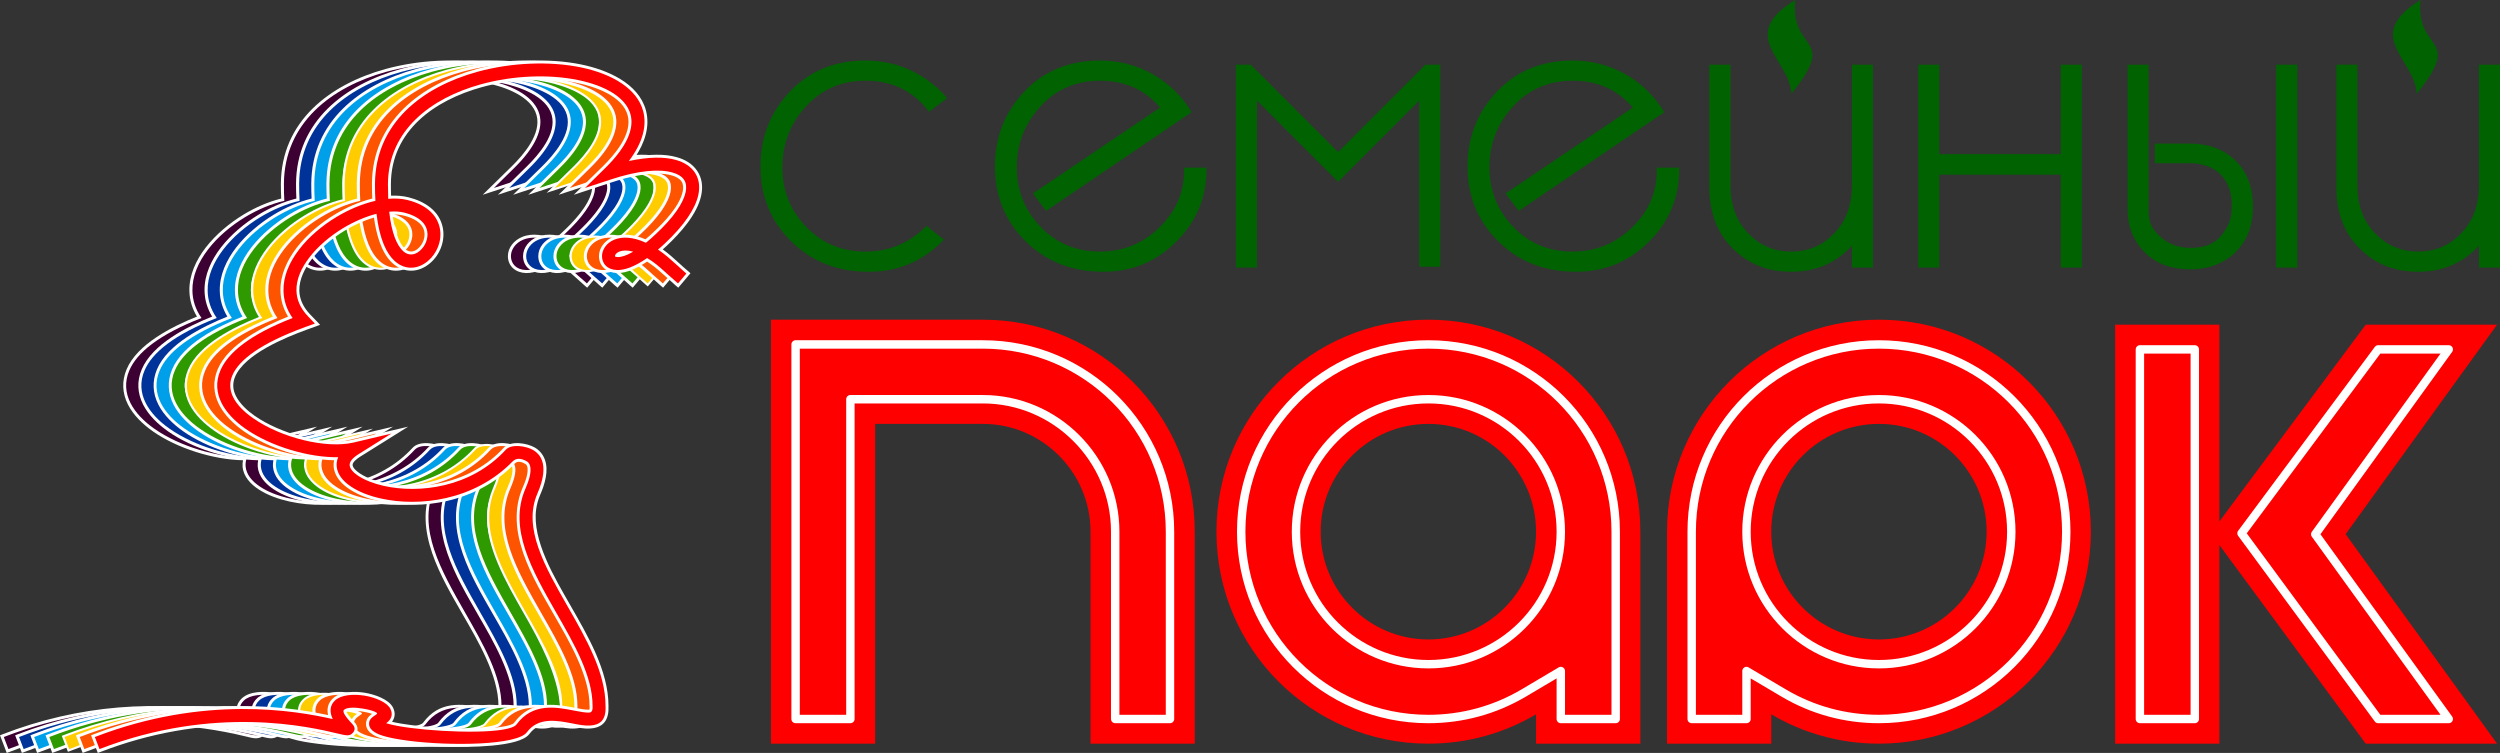 <?xml version="1.0" encoding="UTF-8"?> <svg xmlns="http://www.w3.org/2000/svg" xmlns:ooo="http://xml.openoffice.org/svg/export" xmlns:xlink="http://www.w3.org/1999/xlink" xmlns:presentation="http://sun.com/xmlns/staroffice/presentation" xmlns:smil="http://www.w3.org/2001/SMIL20/" xmlns:anim="urn:oasis:names:tc:opendocument:xmlns:animation:1.0" width="297.01mm" height="89.45mm" viewBox="-168 4625 29701 8945" preserveAspectRatio="xMidYMid" fill-rule="evenodd" stroke-width="28.222" stroke-linejoin="round" xml:space="preserve"><rect x="-168" y="4625" width="29701" height="8945" fill="#333333" stroke="none"/> <defs class="ClipPathGroup"> <clipPath id="presentation_clip_path" clipPathUnits="userSpaceOnUse"> <rect x="-168" y="4625" width="29701" height="8945"></rect> </clipPath> <clipPath id="presentation_clip_path_shrink" clipPathUnits="userSpaceOnUse"> <rect x="-139" y="4633" width="29642" height="8928"></rect> </clipPath> </defs> <defs class="TextShapeIndex"> <g ooo:slide="id1" ooo:id-list="id3 id4 id5 id6 id7 id8 id9 id10 id11 id12 id13 id14 id15 id16 id17 id18 id19 id20 id21 id22 id23"></g> </defs> <defs class="EmbeddedBulletChars"> <g id="bullet-char-template(57356)" transform="scale(0,-0)"> <path d="M 580,1141 L 1163,571 580,0 -4,571 580,1141 Z"></path> </g> <g id="bullet-char-template(57354)" transform="scale(0,-0)"> <path d="M 8,1128 L 1137,1128 1137,0 8,0 8,1128 Z"></path> </g> <g id="bullet-char-template(10146)" transform="scale(0,-0)"> <path d="M 174,0 L 602,739 174,1481 1456,739 174,0 Z M 1358,739 L 309,1346 659,739 1358,739 Z"></path> </g> <g id="bullet-char-template(10132)" transform="scale(0,-0)"> <path d="M 2015,739 L 1276,0 717,0 1260,543 174,543 174,936 1260,936 717,1481 1274,1481 2015,739 Z"></path> </g> <g id="bullet-char-template(10007)" transform="scale(0,-0)"> <path d="M 0,-2 C -7,14 -16,27 -25,37 L 356,567 C 262,823 215,952 215,954 215,979 228,992 255,992 264,992 276,990 289,987 310,991 331,999 354,1012 L 381,999 492,748 772,1049 836,1024 860,1049 C 881,1039 901,1025 922,1006 886,937 835,863 770,784 769,783 710,716 594,584 L 774,223 C 774,196 753,168 711,139 L 727,119 C 717,90 699,76 672,76 641,76 570,178 457,381 L 164,-76 C 142,-110 111,-127 72,-127 30,-127 9,-110 8,-76 1,-67 -2,-52 -2,-32 -2,-23 -1,-13 0,-2 Z"></path> </g> <g id="bullet-char-template(10004)" transform="scale(0,-0)"> <path d="M 285,-33 C 182,-33 111,30 74,156 52,228 41,333 41,471 41,549 55,616 82,672 116,743 169,778 240,778 293,778 328,747 346,684 L 369,508 C 377,444 397,411 428,410 L 1163,1116 C 1174,1127 1196,1133 1229,1133 1271,1133 1292,1118 1292,1087 L 1292,965 C 1292,929 1282,901 1262,881 L 442,47 C 390,-6 338,-33 285,-33 Z"></path> </g> <g id="bullet-char-template(9679)" transform="scale(0,-0)"> <path d="M 813,0 C 632,0 489,54 383,161 276,268 223,411 223,592 223,773 276,916 383,1023 489,1130 632,1184 813,1184 992,1184 1136,1130 1245,1023 1353,916 1407,772 1407,592 1407,412 1353,268 1245,161 1136,54 992,0 813,0 Z"></path> </g> <g id="bullet-char-template(8226)" transform="scale(0,-0)"> <path d="M 346,457 C 273,457 209,483 155,535 101,586 74,649 74,723 74,796 101,859 155,911 209,963 273,989 346,989 419,989 480,963 531,910 582,859 608,796 608,723 608,648 583,586 532,535 482,483 420,457 346,457 Z"></path> </g> <g id="bullet-char-template(8211)" transform="scale(0,-0)"> <path d="M -4,459 L 1135,459 1135,606 -4,606 -4,459 Z"></path> </g> <g id="bullet-char-template(61548)" transform="scale(0,-0)"> <path d="M 173,740 C 173,903 231,1043 346,1159 462,1274 601,1332 765,1332 928,1332 1067,1274 1183,1159 1299,1043 1357,903 1357,740 1357,577 1299,437 1183,322 1067,206 928,148 765,148 601,148 462,206 346,322 231,437 173,577 173,740 Z"></path> </g> </defs> <defs class="TextEmbeddedBitmaps"></defs> <g class="SlideGroup"> <g> <g id="container-id1"> <g id="id1" class="Slide" clip-path="url(#presentation_clip_path)"> <g class="Page"> <g class="com.sun.star.drawing.ClosedBezierShape"> <g id="id3"> <rect class="BoundingBox" stroke="none" fill="none" x="8867" y="5344" width="20667" height="2511"></rect> <path fill="rgb(0,98,1)" stroke="none" d="M 29283,7545 C 29273,7555 29264,7565 29254,7575 29063,7765 28829,7854 28561,7854 28292,7854 28056,7768 27865,7577 27669,7381 27589,7131 27589,6856 L 27589,5393 27839,5393 27839,6831 C 27839,7045 27899,7240 28048,7395 28188,7542 28359,7614 28561,7614 28763,7614 28934,7542 29073,7395 29222,7240 29283,7045 29283,6831 L 29283,5393 29533,5393 29533,7804 29283,7804 29283,7545 Z M 29283,7545 L 29283,7545 Z M 26598,7075 C 26598,7285 26541,7479 26387,7625 26239,7766 26055,7825 25853,7825 25647,7825 25454,7769 25307,7618 25171,7477 25108,7305 25108,7109 L 25108,5393 25358,5393 25358,7122 C 25358,7247 25385,7327 25472,7413 25577,7519 25703,7570 25853,7570 25997,7570 26128,7538 26222,7422 26314,7308 26344,7225 26346,7075 26347,6930 26318,6810 26218,6703 26129,6606 25981,6564 25853,6564 L 25432,6564 25432,6331 25853,6331 C 26055,6331 26239,6389 26387,6530 26540,6675 26598,6868 26598,7075 Z M 26598,7075 L 26598,7075 Z M 27125,5393 L 27125,7804 26874,7804 26874,5393 27125,5393 Z M 27125,5393 L 27125,5393 Z M 24315,6700 L 22872,6700 22872,7804 22622,7804 22622,5393 22872,5393 22872,6456 24315,6456 24315,5393 24565,5393 24565,7804 24315,7804 24315,6700 Z M 24315,6700 L 24315,6700 Z M 21834,7545 C 21825,7555 21815,7565 21805,7575 21615,7765 21381,7854 21112,7854 20844,7854 20608,7768 20417,7577 20221,7381 20140,7131 20140,6856 L 20140,5393 20391,5393 20391,6831 C 20391,7045 20451,7240 20600,7395 20740,7542 20910,7614 21112,7614 21315,7614 21485,7542 21625,7395 21774,7240 21834,7045 21834,6831 L 21834,5393 22084,5393 22084,7804 21834,7804 21834,7545 Z M 21834,7545 L 21834,7545 Z M 19230,5903 C 19045,5685 18806,5584 18516,5584 18236,5584 17999,5682 17809,5888 17620,6094 17527,6335 17527,6614 17527,6887 17620,7123 17811,7321 18003,7520 18240,7614 18516,7614 18790,7614 19024,7518 19221,7328 19414,7141 19516,6917 19516,6648 L 19516,6617 19781,6617 19781,6648 C 19781,6980 19657,7262 19423,7496 19183,7735 18894,7854 18556,7854 18201,7854 17887,7744 17633,7493 17386,7250 17267,6950 17267,6604 17267,6261 17381,5961 17617,5712 17860,5457 18166,5344 18516,5344 18736,5344 18944,5396 19136,5503 19323,5608 19475,5751 19589,5933 L 19604,5958 17875,7131 17719,6923 19230,5903 Z M 19230,5903 L 19230,5903 Z M 15729,6432 L 16767,5393 16943,5393 16943,7794 16693,7794 16693,5820 15729,6785 14765,5820 14765,7804 14515,7804 14515,5393 14691,5393 15729,6432 Z M 15729,6432 L 15729,6432 Z M 13614,5903 C 13430,5685 13191,5584 12901,5584 12621,5584 12384,5682 12194,5888 12005,6094 11912,6335 11912,6614 11912,6887 12005,7123 12196,7321 12388,7520 12625,7614 12901,7614 13175,7614 13409,7518 13605,7328 13798,7141 13900,6917 13900,6648 L 13900,6617 14165,6617 14165,6648 C 14165,6980 14041,7262 13807,7496 13568,7735 13279,7854 12941,7854 12586,7854 12272,7744 12018,7493 11771,7250 11652,6950 11652,6604 11652,6261 11766,5961 12002,5712 12245,5457 12551,5344 12901,5344 13121,5344 13329,5396 13521,5503 13707,5608 13859,5751 13973,5933 L 13988,5958 12260,7131 12104,6923 13614,5903 Z M 13614,5903 L 13614,5903 Z M 11022,7496 C 10783,7735 10493,7854 10155,7854 9800,7854 9486,7744 9232,7493 8985,7250 8867,6950 8867,6604 8867,6261 8980,5961 9217,5712 9460,5457 9765,5344 10116,5344 10336,5344 10543,5396 10735,5503 10858,5573 10969,5660 11062,5765 L 11085,5790 10869,5953 10850,5929 C 10663,5693 10416,5584 10116,5584 9835,5584 9598,5682 9408,5888 9219,6094 9127,6335 9127,6614 9127,6887 9219,7123 9410,7321 9603,7520 9839,7614 10116,7614 10389,7614 10623,7518 10820,7328 L 10839,7309 11046,7471 11022,7496 Z"></path> </g> </g> <g class="com.sun.star.drawing.OpenBezierShape"> <g id="id4"> <rect class="BoundingBox" stroke="none" fill="none" x="9240" y="8423" width="3800" height="2521"></rect> </g> </g> <g class="com.sun.star.drawing.OpenBezierShape"> <g id="id5"> <rect class="BoundingBox" stroke="none" fill="none" x="10479" y="9661" width="2562" height="1283"></rect> </g> </g> <g class="com.sun.star.drawing.ClosedBezierShape"> <g id="id6"> <rect class="BoundingBox" stroke="none" fill="none" x="8991" y="8423" width="20508" height="5038"></rect> <path fill="rgb(255,0,0)" stroke="none" d="M 27938,13460 L 29498,13460 27699,10971 29498,8482 27938,8482 26199,10820 26199,8482 24961,8482 24961,13460 26199,13460 26199,11100 27938,13460 Z M 27938,13460 L 27938,13460 Z M 20875,13460 L 19637,13460 19637,10941 C 19637,9550 20764,8423 22155,8423 23545,8423 24672,9550 24672,10941 24672,12333 23545,13460 22155,13460 21687,13460 21250,13333 20875,13111 L 20875,13460 Z M 20875,13460 L 20875,13460 Z M 22155,9661 C 22861,9661 23434,10235 23434,10941 23434,11648 22861,12222 22155,12222 21448,12222 20875,11648 20875,10941 20875,10235 21448,9661 22155,9661 Z M 22155,9661 L 22155,9661 Z M 18081,13460 L 19320,13460 19320,10941 C 19320,9550 18192,8423 16802,8423 15411,8423 14284,9550 14284,10941 14284,12333 15411,13460 16802,13460 17269,13460 17706,13333 18081,13111 L 18081,13460 Z M 18081,13460 L 18081,13460 Z M 16802,9661 C 16095,9661 15522,10235 15522,10941 15522,11648 16095,12222 16802,12222 17508,12222 18081,11648 18081,10941 18081,10235 17508,9661 16802,9661 Z M 16802,9661 L 16802,9661 Z M 12788,13460 L 14026,13460 14026,10941 C 14026,9550 12899,8423 11508,8423 L 10229,8423 10229,8423 8991,8423 8991,13460 10229,13460 10229,9661 11508,9661 C 12210,9660 12788,10235 12788,10941 L 12788,13460 Z"></path> </g> </g> <g class="com.sun.star.drawing.ClosedBezierShape"> <g id="id7"> <rect class="BoundingBox" stroke="none" fill="none" x="9234" y="8667" width="19789" height="4551"></rect> <path fill="rgb(255,0,0)" stroke="none" d="M 28086,13167 L 28924,13167 27338,10972 28924,8776 28086,8776 26462,10961 28086,13167 Z M 28086,13167 L 28086,13167 Z M 25907,11707 L 25907,8776 25255,8776 25255,13167 25907,13167 25907,11707 Z M 25907,11707 L 25907,11707 Z M 20581,13167 L 20581,12597 21024,12859 C 21367,13062 21755,13167 22154,13167 23383,13167 24380,12172 24380,10942 24380,9712 23383,8717 22154,8717 20926,8717 19930,9712 19930,10942 L 19930,13167 20581,13167 Z M 20581,13167 L 20581,13167 Z M 22154,9368 C 23023,9368 23727,10073 23727,10942 23727,11811 23023,12516 22154,12516 21286,12516 20581,11811 20581,10942 20581,10073 21286,9368 22154,9368 Z M 22154,9368 L 22154,9368 Z M 18375,13167 L 19027,13167 19027,10942 C 19027,9712 18031,8717 16802,8717 15574,8717 14578,9712 14578,10942 14578,12172 15574,13167 16802,13167 17201,13167 17589,13062 17933,12859 L 18375,12597 18375,13167 Z M 18375,13167 L 18375,13167 Z M 16802,9368 C 17671,9368 18375,10073 18375,10942 18375,11811 17671,12516 16802,12516 15934,12516 15229,11811 15229,10942 15229,10073 15934,9368 16802,9368 Z M 16802,9368 L 16802,9368 Z M 13081,13167 L 13732,13167 13732,10942 C 13732,9712 12736,8717 11508,8717 L 9284,8717 9284,13167 9935,13167 9935,9368 11508,9368 C 12374,9368 13081,10076 13081,10942 L 13081,13167 Z"></path> <path fill="none" stroke="rgb(255,255,255)" stroke-width="100" stroke-linejoin="miter" d="M 28086,13167 L 28924,13167 27338,10972 28924,8776 28086,8776 26462,10961 28086,13167 Z"></path> <path fill="none" stroke="rgb(255,255,255)" stroke-width="100" stroke-linejoin="miter" d="M 25907,11707 L 25907,8776 25255,8776 25255,13167 25907,13167 25907,11707 Z"></path> <path fill="none" stroke="rgb(255,255,255)" stroke-width="100" stroke-linejoin="miter" d="M 20581,13167 L 20581,12597 21024,12859 C 21367,13062 21755,13167 22154,13167 23383,13167 24380,12172 24380,10942 24380,9712 23383,8717 22154,8717 20926,8717 19930,9712 19930,10942 L 19930,13167 20581,13167 Z"></path> <path fill="none" stroke="rgb(255,255,255)" stroke-width="100" stroke-linejoin="miter" d="M 22154,9368 C 23023,9368 23727,10073 23727,10942 23727,11811 23023,12516 22154,12516 21286,12516 20581,11811 20581,10942 20581,10073 21286,9368 22154,9368 Z"></path> <path fill="none" stroke="rgb(255,255,255)" stroke-width="100" stroke-linejoin="miter" d="M 18375,13167 L 19027,13167 19027,10942 C 19027,9712 18031,8717 16802,8717 15574,8717 14578,9712 14578,10942 14578,12172 15574,13167 16802,13167 17201,13167 17589,13062 17933,12859 L 18375,12597 18375,13167 Z"></path> <path fill="none" stroke="rgb(255,255,255)" stroke-width="100" stroke-linejoin="miter" d="M 16802,9368 C 17671,9368 18375,10073 18375,10942 18375,11811 17671,12516 16802,12516 15934,12516 15229,11811 15229,10942 15229,10073 15934,9368 16802,9368 Z"></path> <path fill="none" stroke="rgb(255,255,255)" stroke-width="100" stroke-linejoin="miter" d="M 13081,13167 L 13732,13167 13732,10942 C 13732,9712 12736,8717 11508,8717 L 9284,8717 9284,13167 9935,13167 9935,9368 11508,9368 C 12374,9368 13081,10076 13081,10942 L 13081,13167 Z"></path> </g> </g> <g class="com.sun.star.drawing.ClosedBezierShape"> <g id="id8"> <rect class="BoundingBox" stroke="none" fill="none" x="20833" y="4625" width="533" height="1116"></rect> <path fill="rgb(0,98,1)" stroke="none" d="M 21159,4625 C 20460,5055 21100,5332 21114,5740 21680,5040 21101,5257 21159,4625 Z"></path> </g> </g> <g class="com.sun.star.drawing.ClosedBezierShape"> <g id="id9"> <rect class="BoundingBox" stroke="none" fill="none" x="28262" y="4625" width="533" height="1116"></rect> <path fill="rgb(0,98,1)" stroke="none" d="M 28588,4625 C 27889,5055 28529,5332 28543,5740 29109,5040 28530,5257 28588,4625 Z"></path> </g> </g> <g class="com.sun.star.drawing.ClosedBezierShape"> <g id="id10"> <rect class="BoundingBox" stroke="none" fill="none" x="-168" y="5343" width="7261" height="8228"></rect> <path fill="rgb(255,255,255)" stroke="none" d="M 2172,8386 C 2116,8293 2084,8191 2082,8080 2078,7891 2163,7713 2276,7566 2397,7410 2558,7276 2726,7174 2863,7091 3016,7023 3173,6984 3170,6926 3169,6868 3169,6809 3173,6067 3749,5628 4412,5445 4803,5338 5258,5310 5655,5391 5956,5453 6336,5609 6424,5937 6476,6131 6406,6324 6300,6487 6460,6460 6641,6449 6792,6493 6889,6520 6978,6572 7034,6657 7092,6744 7102,6845 7081,6945 7034,7170 6832,7394 6669,7547 6654,7560 6639,7574 6624,7588 6695,7639 6759,7698 6824,7757 6858,7788 6892,7819 6927,7848 L 6953,7871 6808,8043 6781,8020 C 6745,7988 6709,7956 6673,7923 6608,7864 6541,7803 6468,7753 6458,7746 6448,7739 6438,7733 6337,7801 6200,7873 6079,7869 5960,7864 5867,7791 5866,7668 5866,7564 5942,7478 6035,7440 6158,7389 6299,7417 6418,7468 6452,7441 6484,7412 6516,7381 6640,7266 6825,7072 6861,6900 6869,6860 6870,6816 6847,6781 6822,6743 6773,6721 6731,6709 6525,6650 6222,6724 6025,6789 L 5567,6939 5911,6602 C 6054,6462 6266,6215 6207,5995 6145,5763 5817,5654 5610,5611 5247,5536 4829,5562 4472,5661 3913,5816 3397,6178 3394,6810 3394,6857 3394,6903 3396,6950 3466,6947 3536,6952 3603,6969 3794,7017 3972,7128 4011,7333 4041,7487 3977,7652 3859,7752 3724,7867 3552,7874 3415,7753 3276,7629 3218,7395 3193,7210 3070,7246 2950,7302 2842,7367 2698,7455 2558,7570 2454,7704 2373,7809 2304,7940 2306,8076 2308,8187 2359,8281 2434,8360 L 2553,8484 2391,8543 C 2141,8634 1656,8832 1543,9101 1510,9178 1515,9256 1553,9330 1601,9425 1691,9506 1777,9566 2064,9767 2594,9930 2939,9849 L 3599,9694 3025,10053 C 2999,10070 2935,10114 2939,10151 2942,10189 2997,10231 3026,10250 3111,10306 3220,10342 3318,10364 3548,10414 3800,10409 4027,10354 4300,10288 4544,10152 4734,9945 4816,9856 5010,9888 5104,9942 5160,9975 5200,10023 5223,10085 5272,10217 5221,10382 5167,10505 5144,10559 5128,10615 5120,10673 5068,11046 5346,11500 5524,11813 5726,12166 5979,12592 5979,13010 5987,13171 5925,13271 5759,13280 5687,13285 5609,13268 5539,13254 5366,13221 5160,13181 5039,13345 4920,13506 4288,13502 4104,13497 3938,13493 3770,13483 3605,13461 3501,13448 3388,13431 3288,13400 3196,13372 3080,13314 3101,13199 3107,13165 3128,13138 3155,13117 3159,13113 3165,13110 3170,13106 3132,13092 3082,13083 3052,13078 3017,13072 2904,13059 2866,13081 2876,13112 2944,13186 2960,13203 3010,13256 3011,13316 2957,13366 2903,13417 2822,13391 2759,13376 2420,13294 2094,13247 1744,13239 1129,13226 519,13336 -55,13558 L -88,13570 -168,13361 -136,13348 C 757,13003 1714,12921 2648,13120 2631,13048 2645,12979 2705,12922 2797,12835 2972,12836 3089,12856 3194,12874 3367,12929 3419,13031 3450,13094 3443,13152 3407,13200 3481,13218 3561,13229 3633,13239 3774,13257 3916,13268 4058,13276 4233,13284 4416,13288 4590,13274 4638,13270 4828,13252 4858,13212 5048,12954 5304,12980 5581,13034 5629,13043 5699,13059 5747,13056 5748,13056 5750,13056 5751,13056 5756,13050 5755,13024 5755,13018 L 5754,13012 5754,13011 C 5754,12647 5506,12233 5329,11925 5079,11487 4737,10930 4961,10415 4988,10355 5037,10230 5012,10162 5008,10151 5001,10142 4990,10136 4953,10114 4901,10096 4866,10132 4646,10358 4369,10505 4063,10576 3808,10634 3527,10640 3270,10583 3144,10555 3010,10509 2902,10437 2809,10376 2724,10286 2714,10170 2712,10144 2714,10118 2719,10093 2364,10086 1934,9950 1649,9750 1531,9667 1418,9561 1352,9431 1284,9296 1277,9154 1336,9013 1463,8712 1876,8505 2172,8386 Z M 2172,8386 L 2172,8386 Z M 3413,7173 C 3430,7306 3471,7500 3566,7585 3613,7627 3668,7619 3714,7580 3771,7532 3805,7451 3791,7376 3770,7265 3646,7211 3549,7187 3505,7176 3458,7172 3413,7173 Z"></path> </g> </g> <g class="com.sun.star.drawing.ClosedBezierShape"> <g id="id11"> <rect class="BoundingBox" stroke="none" fill="none" x="-123" y="5379" width="7181" height="8146"></rect> <path fill="rgb(60,0,50)" stroke="none" d="M -123,13381 C 1183,12876 2273,13070 2703,13168 2658,13071 2675,12999 2730,12947 2802,12879 2949,12868 3084,12890 3220,12913 3351,12973 3388,13046 3418,13107 3408,13167 3338,13217 3340,13218 3342,13218 3344,13219 3412,13240 3512,13258 3628,13273 4091,13333 4803,13344 4886,13232 5079,12971 5356,13025 5575,13068 5644,13081 5707,13093 5749,13091 5777,13089 5793,13071 5790,13015 L 5790,13011 C 5790,12657 5574,12280 5360,11907 5071,11401 4786,10904 4993,10429 5055,10287 5063,10201 5044,10150 5037,10129 5023,10114 5007,10105 4951,10072 4887,10060 4840,10107 4382,10577 3724,10647 3278,10548 3134,10516 3011,10467 2922,10407 2820,10340 2758,10257 2750,10167 2747,10130 2752,10093 2768,10057 2417,10062 1967,9929 1668,9720 1541,9632 1441,9528 1383,9415 1322,9294 1310,9162 1368,9027 1456,8818 1715,8602 2226,8403 2153,8299 2120,8190 2118,8079 2114,7909 2187,7740 2305,7587 2418,7440 2575,7307 2745,7204 2894,7114 3056,7046 3210,7011 3206,6948 3205,6881 3205,6809 3209,6086 3770,5658 4421,5478 4834,5365 5285,5351 5649,5425 6029,5504 6320,5681 6391,5945 6436,6114 6391,6314 6221,6538 6454,6488 6645,6486 6783,6526 6884,6555 6959,6606 7006,6676 7053,6748 7068,6836 7047,6938 7013,7098 6886,7296 6646,7520 6619,7545 6593,7569 6567,7590 L 6576,7596 C 6658,7652 6729,7717 6801,7782 6836,7814 6870,7846 6904,7875 L 6805,7992 C 6767,7960 6732,7929 6697,7897 6629,7835 6562,7773 6489,7723 6471,7711 6454,7700 6438,7691 6281,7800 6162,7836 6080,7833 5961,7829 5902,7754 5902,7668 5902,7594 5952,7512 6049,7472 6135,7437 6262,7434 6424,7509 6460,7480 6499,7446 6541,7406 6756,7206 6869,7036 6896,6906 6908,6847 6901,6798 6877,6761 6851,6722 6805,6693 6741,6675 6583,6629 6333,6650 6014,6755 L 5700,6858 5936,6626 C 6204,6364 6285,6150 6241,5985 6187,5783 5942,5643 5618,5576 5277,5506 4852,5519 4462,5627 3872,5790 3363,6171 3359,6810 3359,6873 3360,6932 3362,6987 3445,6980 3524,6984 3594,7002 3838,7064 3949,7198 3976,7340 4004,7486 3939,7637 3836,7724 3725,7819 3572,7845 3439,7726 3342,7639 3258,7466 3223,7165 3093,7198 2955,7258 2825,7336 2670,7431 2528,7550 2427,7682 2329,7808 2269,7944 2272,8077 2274,8181 2315,8285 2410,8384 L 2491,8469 2380,8509 C 1847,8703 1587,8902 1510,9086 1472,9176 1480,9264 1521,9346 1566,9435 1650,9520 1758,9594 2090,9827 2626,9958 2948,9883 L 3400,9776 3006,10023 C 2932,10070 2901,10115 2904,10153 2908,10194 2945,10238 3007,10279 3082,10328 3187,10370 3311,10398 3727,10490 4343,10422 4759,9968 4828,9894 5005,9925 5085,9972 5130,9999 5168,10038 5189,10096 5220,10181 5214,10306 5134,10490 4958,10894 5224,11358 5494,11830 5718,12221 5944,12617 5944,13011 L 5944,13011 C 5953,13181 5879,13238 5758,13245 5696,13248 5625,13235 5546,13219 5369,13185 5145,13141 5010,13324 4895,13479 4109,13490 3609,13426 3484,13410 3375,13390 3298,13366 3185,13331 3123,13278 3136,13205 3148,13134 3254,13114 3225,13093 3192,13070 3127,13054 3058,13043 2964,13027 2869,13027 2836,13059 2818,13076 2839,13125 2935,13226 2973,13266 2972,13304 2933,13340 L 2933,13340 C 2899,13373 2852,13361 2767,13341 2442,13263 1312,12992 -68,13524 L -123,13381 Z M -123,13381 L -123,13381 Z M 3557,7152 C 3502,7138 3440,7134 3374,7140 3402,7398 3467,7544 3542,7611 3606,7668 3681,7654 3736,7606 3801,7552 3842,7459 3825,7369 3808,7281 3731,7196 3557,7152 Z M 3557,7152 L 3557,7152 Z M 6086,7679 C 6129,7681 6191,7663 6273,7615 6201,7595 6146,7599 6108,7614 6074,7628 6056,7650 6056,7668 6056,7673 6066,7678 6086,7679 Z"></path> </g> </g> <g class="com.sun.star.drawing.ClosedBezierShape"> <g id="id12"> <rect class="BoundingBox" stroke="none" fill="none" x="12" y="5343" width="7261" height="8228"></rect> <path fill="rgb(255,255,255)" stroke="none" d="M 2899,10093 C 2544,10086 2114,9950 1829,9750 1711,9667 1598,9561 1532,9431 1464,9296 1456,9154 1516,9013 1643,8712 2056,8505 2352,8386 2296,8293 2264,8191 2262,8080 2258,7891 2343,7713 2456,7566 2577,7410 2738,7276 2906,7174 3043,7091 3196,7023 3353,6984 3350,6926 3349,6868 3349,6809 3353,6067 3929,5628 4592,5445 4983,5338 5438,5310 5835,5391 6136,5453 6516,5609 6604,5937 6656,6131 6586,6324 6480,6487 6640,6460 6821,6449 6972,6493 7069,6520 7158,6572 7214,6657 7272,6744 7282,6845 7261,6945 7214,7170 7012,7394 6849,7547 6834,7560 6819,7574 6804,7588 6875,7639 6939,7698 7004,7757 7038,7788 7072,7819 7107,7848 L 7133,7871 6988,8043 6961,8020 C 6924,7988 6889,7956 6853,7923 6788,7864 6721,7803 6648,7753 6638,7746 6628,7739 6618,7733 6517,7801 6380,7873 6259,7869 6140,7864 6047,7791 6046,7668 6046,7564 6122,7478 6215,7440 6338,7389 6479,7417 6598,7468 6632,7441 6664,7412 6696,7381 6820,7266 7005,7072 7041,6900 7049,6860 7050,6816 7027,6781 7002,6743 6953,6721 6911,6709 6705,6650 6401,6724 6205,6789 L 5747,6939 6091,6602 C 6234,6462 6446,6215 6387,5995 6325,5763 5997,5654 5790,5611 5427,5536 5009,5562 4652,5661 4093,5816 3577,6178 3574,6810 3574,6857 3574,6903 3576,6950 3646,6947 3716,6952 3783,6969 3974,7017 4152,7128 4191,7333 4221,7487 4157,7652 4039,7752 3904,7867 3732,7874 3595,7753 3456,7629 3398,7395 3373,7210 3250,7246 3130,7302 3022,7367 2878,7455 2737,7570 2634,7704 2553,7809 2484,7940 2486,8076 2488,8187 2539,8281 2614,8360 L 2733,8484 2571,8543 C 2321,8634 1836,8832 1723,9101 1690,9178 1695,9256 1733,9330 1781,9425 1871,9506 1957,9566 2244,9767 2774,9930 3119,9849 L 3779,9694 3205,10053 C 3179,10070 3115,10114 3119,10151 3122,10189 3177,10231 3206,10250 3291,10306 3400,10342 3498,10364 3728,10414 3980,10409 4207,10354 4480,10288 4724,10152 4914,9945 4996,9856 5190,9888 5284,9942 5340,9975 5380,10023 5403,10085 5452,10217 5401,10382 5347,10505 5324,10559 5308,10615 5300,10673 5248,11046 5526,11500 5704,11813 5906,12166 6159,12592 6159,13010 6167,13171 6105,13271 5939,13280 5867,13285 5789,13268 5719,13254 5546,13221 5340,13181 5219,13345 5100,13506 4468,13502 4284,13497 4118,13493 3950,13483 3785,13461 3681,13448 3568,13431 3468,13400 3376,13372 3260,13314 3281,13199 3287,13165 3308,13138 3335,13117 3339,13113 3344,13110 3350,13106 3312,13092 3262,13083 3232,13078 3197,13072 3084,13059 3046,13081 3056,13112 3124,13186 3140,13203 3190,13256 3191,13316 3137,13366 3083,13417 3002,13391 2939,13376 2600,13294 2274,13247 1924,13239 1309,13226 699,13336 125,13558 L 92,13570 12,13361 44,13348 C 937,13003 1894,12921 2828,13120 2811,13048 2825,12979 2885,12922 2977,12835 3152,12836 3269,12856 3374,12874 3547,12929 3599,13031 3630,13094 3623,13152 3587,13200 3661,13218 3741,13229 3813,13239 3954,13257 4096,13268 4238,13276 4413,13284 4596,13288 4770,13274 4818,13270 5008,13252 5038,13212 5228,12954 5484,12980 5761,13034 5809,13043 5879,13059 5927,13056 5928,13056 5930,13056 5931,13056 5936,13050 5935,13024 5935,13018 L 5934,13012 5934,13011 C 5934,12647 5686,12233 5509,11925 5259,11487 4917,10930 5141,10415 5168,10355 5217,10230 5192,10162 5188,10151 5181,10142 5170,10136 5133,10114 5081,10096 5046,10132 4826,10358 4549,10505 4243,10576 3988,10634 3707,10640 3450,10583 3324,10555 3190,10509 3082,10437 2989,10376 2904,10286 2894,10170 2892,10144 2894,10118 2899,10093 Z M 2899,10093 L 2899,10093 Z M 3593,7173 C 3610,7306 3651,7500 3746,7585 3793,7627 3848,7619 3894,7580 3951,7532 3985,7451 3971,7376 3950,7265 3826,7211 3729,7187 3685,7176 3638,7172 3593,7173 Z"></path> </g> </g> <g class="com.sun.star.drawing.ClosedBezierShape"> <g id="id13"> <rect class="BoundingBox" stroke="none" fill="none" x="58" y="5379" width="7181" height="8146"></rect> <path fill="rgb(0,51,153)" stroke="none" d="M 58,13381 C 1364,12876 2454,13070 2884,13168 2839,13071 2856,12999 2911,12947 2983,12879 3130,12868 3265,12890 3401,12913 3532,12973 3569,13046 3599,13107 3589,13167 3519,13217 3521,13218 3523,13218 3525,13219 3593,13240 3693,13258 3809,13273 4272,13333 4984,13344 5067,13232 5260,12971 5537,13025 5756,13068 5825,13081 5888,13093 5930,13091 5958,13089 5974,13071 5971,13015 L 5971,13011 C 5971,12657 5755,12280 5541,11907 5252,11401 4967,10904 5174,10429 5236,10287 5244,10201 5225,10150 5218,10129 5204,10114 5188,10105 5132,10072 5068,10060 5021,10107 4563,10577 3905,10647 3459,10548 3315,10516 3192,10467 3103,10407 3001,10340 2939,10257 2931,10167 2928,10130 2933,10093 2949,10057 2598,10062 2148,9929 1849,9720 1722,9632 1622,9528 1564,9415 1503,9294 1491,9162 1549,9027 1637,8818 1896,8602 2407,8403 2334,8299 2301,8190 2299,8079 2295,7909 2368,7740 2486,7587 2599,7440 2756,7307 2926,7204 3075,7114 3237,7046 3391,7011 3387,6948 3386,6881 3386,6809 3390,6086 3951,5658 4602,5478 5015,5365 5466,5351 5830,5425 6210,5504 6501,5681 6572,5945 6617,6114 6572,6314 6402,6538 6635,6488 6826,6486 6964,6526 7065,6555 7140,6606 7187,6676 7234,6748 7249,6836 7228,6938 7194,7098 7067,7296 6827,7520 6800,7545 6774,7569 6748,7590 L 6757,7596 C 6839,7652 6910,7717 6982,7782 7017,7814 7051,7846 7085,7875 L 6986,7992 C 6948,7960 6913,7929 6878,7897 6810,7835 6743,7773 6670,7723 6652,7711 6635,7700 6619,7691 6462,7800 6343,7836 6261,7833 6142,7829 6083,7754 6083,7668 6083,7594 6133,7512 6230,7472 6316,7437 6443,7434 6605,7509 6641,7480 6680,7446 6722,7406 6937,7206 7050,7036 7077,6906 7089,6847 7082,6798 7058,6761 7032,6722 6986,6693 6922,6675 6764,6629 6514,6650 6195,6755 L 5881,6858 6117,6626 C 6385,6364 6466,6150 6422,5985 6368,5783 6123,5643 5799,5576 5458,5506 5033,5519 4643,5627 4053,5790 3544,6171 3540,6810 3540,6873 3541,6932 3543,6987 3626,6980 3705,6984 3775,7002 4019,7064 4130,7198 4157,7340 4185,7486 4120,7637 4017,7724 3906,7819 3753,7845 3620,7726 3523,7639 3439,7466 3404,7165 3274,7198 3136,7258 3006,7336 2851,7431 2709,7550 2608,7682 2510,7808 2450,7944 2453,8077 2455,8181 2496,8285 2591,8384 L 2672,8469 2561,8509 C 2028,8703 1768,8902 1691,9086 1653,9176 1661,9264 1702,9346 1747,9435 1831,9520 1939,9594 2271,9827 2807,9958 3129,9883 L 3581,9776 3187,10023 C 3113,10070 3082,10115 3085,10153 3089,10194 3126,10238 3188,10279 3263,10328 3368,10370 3492,10398 3908,10490 4524,10422 4940,9968 5009,9894 5186,9925 5266,9972 5311,9999 5349,10038 5370,10096 5401,10181 5395,10306 5315,10490 5139,10894 5405,11358 5675,11830 5899,12221 6125,12617 6125,13011 L 6125,13011 C 6134,13181 6060,13238 5939,13245 5877,13248 5806,13235 5727,13219 5550,13185 5326,13141 5191,13324 5076,13479 4290,13490 3790,13426 3665,13410 3556,13390 3479,13366 3366,13331 3304,13278 3317,13205 3329,13134 3435,13114 3406,13093 3373,13070 3308,13054 3239,13043 3145,13027 3050,13027 3017,13059 2999,13076 3020,13125 3116,13226 3154,13266 3153,13304 3114,13340 L 3114,13340 C 3080,13373 3033,13361 2948,13341 2623,13263 1493,12992 113,13524 L 58,13381 Z M 58,13381 L 58,13381 Z M 3738,7152 C 3683,7138 3621,7134 3555,7140 3583,7398 3648,7544 3723,7611 3787,7668 3862,7654 3917,7606 3982,7552 4023,7459 4006,7369 3989,7281 3912,7196 3738,7152 Z M 3738,7152 L 3738,7152 Z M 6267,7679 C 6310,7681 6372,7663 6454,7615 6382,7595 6327,7599 6289,7614 6255,7628 6237,7650 6237,7668 6237,7673 6247,7678 6267,7679 Z"></path> </g> </g> <g class="com.sun.star.drawing.ClosedBezierShape"> <g id="id14"> <rect class="BoundingBox" stroke="none" fill="none" x="193" y="5343" width="7261" height="8228"></rect> <path fill="rgb(255,255,255)" stroke="none" d="M 3080,10093 C 2725,10086 2295,9950 2010,9750 1892,9667 1779,9561 1713,9431 1645,9296 1638,9154 1697,9013 1824,8712 2237,8505 2533,8386 2477,8293 2445,8191 2443,8080 2439,7891 2524,7713 2637,7566 2758,7410 2919,7276 3087,7174 3224,7091 3377,7023 3534,6984 3531,6926 3530,6868 3530,6809 3534,6067 4110,5628 4773,5445 5164,5338 5619,5310 6016,5391 6317,5453 6697,5609 6785,5937 6837,6131 6767,6324 6661,6487 6821,6460 7002,6449 7153,6493 7250,6520 7339,6572 7395,6657 7453,6744 7463,6845 7442,6945 7395,7170 7193,7394 7030,7547 7015,7560 7000,7574 6985,7588 7056,7639 7120,7698 7185,7757 7219,7788 7253,7819 7288,7848 L 7314,7871 7169,8043 7142,8020 C 7106,7988 7070,7956 7034,7923 6969,7864 6902,7803 6829,7753 6819,7746 6809,7739 6799,7733 6698,7801 6561,7873 6440,7869 6321,7864 6228,7791 6227,7668 6227,7564 6303,7478 6396,7440 6519,7389 6660,7417 6779,7468 6813,7441 6845,7412 6877,7381 7001,7266 7186,7072 7222,6900 7230,6860 7231,6816 7208,6781 7183,6743 7134,6721 7092,6709 6886,6650 6583,6724 6386,6789 L 5928,6939 6272,6602 C 6415,6462 6627,6215 6568,5995 6506,5763 6178,5654 5971,5611 5608,5536 5190,5562 4833,5661 4274,5816 3758,6178 3755,6810 3755,6857 3755,6903 3757,6950 3827,6947 3897,6952 3964,6969 4155,7017 4333,7128 4372,7333 4402,7487 4338,7652 4220,7752 4085,7867 3914,7874 3776,7753 3637,7629 3579,7395 3554,7210 3431,7246 3311,7302 3203,7367 3059,7455 2919,7570 2815,7704 2734,7809 2665,7940 2667,8076 2669,8187 2720,8281 2795,8360 L 2914,8484 2752,8543 C 2502,8634 2017,8832 1904,9101 1871,9178 1876,9256 1914,9330 1962,9425 2052,9506 2138,9566 2425,9767 2955,9930 3300,9849 L 3960,9694 3386,10053 C 3360,10070 3296,10114 3300,10151 3303,10189 3358,10231 3387,10250 3472,10306 3581,10342 3679,10364 3909,10414 4161,10409 4388,10354 4661,10288 4905,10152 5095,9945 5177,9856 5371,9887 5465,9942 5521,9975 5561,10023 5584,10085 5633,10217 5582,10382 5528,10505 5505,10559 5489,10615 5481,10673 5429,11046 5707,11500 5885,11813 6087,12166 6340,12592 6340,13010 6348,13171 6286,13271 6120,13280 6048,13285 5970,13268 5900,13254 5727,13221 5521,13181 5400,13345 5281,13506 4649,13502 4465,13497 4299,13493 4131,13483 3966,13461 3862,13448 3749,13431 3649,13400 3557,13372 3441,13314 3462,13199 3468,13165 3489,13138 3516,13117 3520,13113 3525,13110 3531,13106 3493,13092 3443,13083 3413,13078 3378,13072 3265,13059 3227,13081 3237,13112 3305,13186 3321,13203 3371,13256 3372,13316 3318,13366 3264,13417 3183,13391 3120,13376 2781,13294 2455,13247 2105,13239 1490,13226 880,13336 306,13558 L 273,13570 193,13361 225,13348 C 1118,13003 2075,12921 3009,13120 2992,13048 3006,12979 3066,12922 3158,12835 3333,12836 3450,12856 3555,12874 3728,12929 3780,13031 3811,13094 3804,13152 3768,13200 3842,13218 3922,13229 3994,13239 4135,13257 4277,13268 4419,13276 4594,13284 4777,13288 4951,13274 4999,13270 5189,13252 5219,13212 5409,12954 5665,12980 5942,13034 5990,13043 6060,13059 6108,13056 6109,13056 6111,13056 6112,13056 6117,13050 6116,13024 6116,13018 L 6115,13012 6115,13011 C 6115,12647 5867,12233 5690,11925 5440,11487 5098,10930 5322,10415 5349,10355 5398,10230 5373,10162 5369,10151 5362,10142 5351,10136 5314,10114 5262,10096 5227,10132 5007,10358 4730,10505 4424,10576 4169,10634 3888,10640 3631,10583 3505,10555 3371,10509 3263,10437 3170,10376 3085,10286 3075,10170 3073,10144 3075,10118 3080,10093 Z M 3080,10093 L 3080,10093 Z M 3774,7173 C 3791,7306 3832,7500 3927,7585 3974,7627 4029,7619 4075,7580 4132,7532 4166,7451 4152,7376 4131,7265 4007,7211 3910,7187 3866,7176 3819,7172 3774,7173 Z"></path> </g> </g> <g class="com.sun.star.drawing.ClosedBezierShape"> <g id="id15"> <rect class="BoundingBox" stroke="none" fill="none" x="238" y="5379" width="7181" height="8146"></rect> <path fill="rgb(0,159,234)" stroke="none" d="M 238,13381 C 1544,12876 2634,13070 3064,13168 3019,13071 3036,12999 3091,12947 3163,12879 3310,12868 3445,12890 3581,12913 3712,12973 3749,13046 3779,13107 3769,13167 3699,13217 3701,13218 3703,13218 3705,13219 3773,13240 3873,13258 3989,13273 4452,13333 5164,13344 5247,13232 5440,12971 5717,13025 5936,13068 6005,13081 6068,13093 6110,13091 6138,13089 6154,13071 6151,13015 L 6151,13011 C 6151,12657 5935,12280 5721,11907 5432,11401 5147,10904 5354,10429 5416,10287 5424,10201 5405,10150 5398,10129 5384,10114 5368,10105 5312,10072 5248,10060 5201,10107 4743,10577 4085,10647 3639,10548 3495,10516 3372,10467 3283,10407 3181,10340 3119,10257 3111,10167 3108,10130 3113,10093 3129,10057 2778,10062 2328,9929 2029,9720 1902,9632 1802,9528 1744,9415 1683,9294 1671,9162 1729,9027 1817,8818 2076,8602 2587,8403 2514,8299 2481,8190 2479,8079 2475,7909 2548,7740 2666,7587 2779,7440 2936,7307 3106,7204 3255,7114 3417,7046 3571,7011 3567,6948 3566,6881 3566,6809 3570,6086 4131,5658 4782,5478 5195,5365 5646,5351 6010,5425 6390,5504 6681,5681 6752,5945 6797,6114 6752,6314 6582,6538 6815,6488 7006,6486 7144,6526 7245,6555 7320,6606 7367,6676 7414,6748 7429,6836 7408,6938 7374,7098 7247,7296 7007,7520 6980,7545 6954,7569 6928,7590 L 6937,7596 C 7019,7652 7090,7717 7162,7782 7197,7814 7231,7846 7265,7875 L 7166,7992 C 7128,7960 7093,7929 7058,7897 6990,7835 6923,7773 6850,7723 6832,7711 6815,7700 6799,7691 6642,7800 6523,7836 6441,7833 6322,7829 6263,7754 6263,7668 6263,7594 6313,7512 6410,7472 6496,7437 6623,7434 6785,7509 6821,7480 6860,7446 6902,7406 7117,7206 7230,7036 7257,6906 7269,6847 7262,6798 7238,6761 7212,6722 7166,6693 7102,6675 6944,6629 6694,6650 6375,6755 L 6061,6858 6297,6626 C 6565,6364 6646,6150 6602,5985 6548,5783 6303,5643 5979,5576 5638,5506 5213,5519 4823,5627 4233,5790 3724,6171 3720,6810 3720,6873 3721,6932 3723,6987 3806,6980 3885,6984 3955,7002 4199,7064 4310,7198 4337,7340 4365,7486 4300,7637 4197,7724 4086,7819 3933,7845 3800,7726 3703,7639 3619,7466 3584,7165 3454,7198 3316,7258 3186,7336 3031,7431 2889,7550 2788,7682 2690,7808 2630,7944 2633,8077 2635,8181 2676,8285 2771,8384 L 2852,8469 2741,8509 C 2208,8703 1948,8902 1871,9086 1833,9176 1841,9264 1882,9346 1927,9435 2011,9520 2119,9594 2451,9827 2987,9958 3309,9883 L 3761,9776 3367,10023 C 3293,10070 3262,10115 3265,10153 3269,10194 3306,10238 3368,10279 3443,10328 3548,10370 3672,10398 4088,10490 4704,10422 5120,9968 5189,9894 5366,9925 5446,9972 5491,9999 5529,10038 5550,10096 5581,10181 5575,10306 5495,10490 5319,10894 5585,11358 5855,11830 6079,12221 6305,12617 6305,13011 L 6305,13011 C 6314,13181 6240,13238 6119,13245 6057,13248 5986,13235 5907,13219 5730,13185 5506,13141 5371,13324 5256,13479 4470,13490 3970,13426 3845,13410 3736,13390 3659,13366 3546,13331 3484,13278 3497,13205 3509,13134 3615,13114 3586,13093 3553,13070 3488,13054 3419,13043 3325,13027 3230,13027 3197,13059 3179,13076 3200,13125 3296,13226 3334,13266 3333,13304 3294,13340 L 3294,13340 C 3260,13373 3213,13361 3128,13341 2803,13263 1673,12992 293,13524 L 238,13381 Z M 238,13381 L 238,13381 Z M 3918,7152 C 3863,7138 3801,7134 3735,7140 3763,7398 3828,7544 3903,7611 3967,7668 4042,7654 4097,7606 4162,7552 4203,7459 4186,7369 4169,7281 4092,7196 3918,7152 Z M 3918,7152 L 3918,7152 Z M 6447,7679 C 6490,7681 6552,7663 6634,7615 6562,7595 6507,7599 6469,7614 6435,7628 6417,7650 6417,7668 6417,7673 6427,7678 6447,7679 Z"></path> </g> </g> <g class="com.sun.star.drawing.ClosedBezierShape"> <g id="id16"> <rect class="BoundingBox" stroke="none" fill="none" x="373" y="5343" width="7261" height="8228"></rect> <path fill="rgb(255,255,255)" stroke="none" d="M 3260,10093 C 2905,10086 2475,9950 2190,9750 2072,9667 1959,9561 1893,9431 1825,9296 1818,9154 1877,9013 2004,8712 2417,8505 2713,8386 2657,8293 2625,8191 2623,8080 2619,7891 2704,7713 2817,7566 2938,7410 3099,7276 3267,7174 3404,7091 3557,7023 3714,6984 3711,6926 3710,6868 3710,6809 3714,6067 4290,5628 4953,5445 5344,5338 5799,5310 6196,5391 6497,5453 6877,5609 6965,5937 7017,6131 6947,6324 6841,6487 7001,6460 7182,6449 7333,6493 7430,6520 7519,6572 7575,6657 7633,6744 7643,6845 7622,6945 7575,7170 7373,7394 7210,7547 7195,7560 7180,7574 7165,7588 7236,7639 7300,7698 7365,7757 7399,7788 7433,7819 7468,7848 L 7494,7871 7349,8043 7322,8020 C 7286,7988 7250,7956 7214,7923 7149,7864 7082,7803 7009,7753 6999,7746 6989,7739 6979,7733 6878,7801 6741,7873 6620,7869 6501,7864 6408,7791 6407,7668 6407,7564 6483,7478 6576,7440 6699,7389 6840,7417 6959,7468 6993,7441 7025,7412 7057,7381 7181,7266 7366,7072 7402,6900 7410,6860 7411,6816 7388,6781 7363,6743 7314,6721 7272,6709 7066,6650 6763,6724 6566,6789 L 6108,6939 6452,6602 C 6595,6462 6807,6215 6748,5995 6686,5763 6358,5654 6151,5611 5788,5536 5370,5562 5013,5661 4454,5816 3938,6178 3935,6810 3935,6857 3935,6903 3937,6950 4007,6947 4077,6952 4144,6969 4335,7017 4513,7128 4552,7333 4582,7487 4518,7652 4400,7752 4265,7867 4093,7874 3956,7753 3817,7629 3759,7395 3734,7210 3611,7246 3491,7302 3383,7367 3239,7455 3099,7570 2995,7704 2914,7809 2845,7940 2847,8076 2849,8187 2900,8281 2975,8360 L 3094,8484 2932,8543 C 2682,8634 2197,8832 2084,9101 2051,9178 2056,9256 2094,9330 2142,9425 2232,9506 2318,9566 2605,9767 3135,9930 3480,9849 L 4140,9694 3566,10053 C 3540,10070 3476,10114 3480,10151 3483,10189 3538,10231 3567,10250 3652,10306 3761,10342 3859,10364 4089,10414 4341,10409 4568,10354 4841,10288 5085,10152 5275,9945 5357,9856 5551,9888 5645,9942 5701,9975 5741,10023 5764,10085 5813,10217 5762,10382 5708,10505 5685,10559 5669,10615 5661,10673 5609,11046 5887,11500 6065,11813 6267,12166 6520,12592 6520,13010 6528,13171 6466,13271 6300,13280 6228,13285 6150,13268 6080,13254 5907,13221 5701,13181 5580,13345 5461,13506 4829,13502 4645,13497 4479,13493 4311,13483 4146,13461 4042,13448 3929,13431 3829,13400 3737,13372 3621,13314 3642,13199 3648,13165 3669,13138 3696,13117 3700,13113 3706,13110 3711,13106 3673,13092 3623,13083 3593,13078 3558,13072 3445,13059 3407,13081 3417,13112 3485,13186 3501,13203 3551,13256 3552,13316 3498,13366 3444,13417 3363,13391 3300,13376 2961,13294 2635,13247 2285,13239 1670,13226 1060,13336 486,13558 L 453,13570 373,13361 405,13348 C 1298,13003 2255,12921 3189,13120 3172,13048 3186,12979 3246,12922 3338,12835 3513,12836 3630,12856 3735,12874 3908,12929 3960,13031 3991,13094 3984,13152 3948,13200 4022,13218 4102,13229 4174,13239 4315,13257 4457,13268 4599,13276 4774,13284 4957,13288 5131,13274 5179,13270 5369,13252 5399,13212 5589,12954 5845,12980 6122,13034 6170,13043 6240,13059 6288,13056 6289,13056 6291,13056 6292,13056 6297,13050 6296,13024 6296,13018 L 6295,13012 6295,13011 C 6295,12647 6047,12233 5870,11925 5620,11487 5278,10930 5502,10415 5529,10355 5578,10230 5553,10162 5549,10151 5542,10142 5531,10136 5494,10114 5442,10096 5407,10132 5187,10358 4910,10505 4604,10576 4349,10634 4068,10640 3811,10583 3685,10555 3551,10509 3443,10437 3350,10376 3265,10286 3255,10170 3253,10144 3255,10118 3260,10093 Z M 3260,10093 L 3260,10093 Z M 3954,7173 C 3971,7306 4012,7500 4107,7585 4154,7627 4209,7619 4255,7580 4312,7532 4346,7451 4332,7376 4311,7265 4187,7211 4090,7187 4046,7176 3999,7172 3954,7173 Z"></path> </g> </g> <g class="com.sun.star.drawing.ClosedBezierShape"> <g id="id17"> <rect class="BoundingBox" stroke="none" fill="none" x="418" y="5379" width="7181" height="8146"></rect> <path fill="rgb(46,154,0)" stroke="none" d="M 418,13381 C 1724,12876 2814,13070 3244,13168 3199,13071 3216,12999 3271,12947 3343,12879 3490,12868 3625,12890 3761,12913 3892,12973 3929,13046 3959,13107 3949,13167 3879,13217 3881,13218 3883,13218 3885,13219 3953,13240 4053,13258 4169,13273 4632,13333 5344,13344 5427,13232 5620,12971 5897,13025 6116,13068 6185,13081 6248,13093 6290,13091 6318,13089 6334,13071 6331,13015 L 6331,13011 C 6331,12657 6115,12280 5901,11907 5612,11401 5327,10904 5534,10429 5596,10287 5604,10201 5585,10150 5578,10129 5564,10114 5548,10105 5492,10072 5428,10060 5381,10107 4923,10577 4265,10647 3819,10548 3675,10516 3552,10467 3463,10407 3361,10340 3299,10257 3291,10167 3288,10130 3293,10093 3309,10057 2958,10062 2508,9929 2209,9720 2082,9632 1982,9528 1924,9415 1863,9294 1851,9162 1909,9027 1997,8818 2256,8602 2767,8403 2694,8299 2661,8190 2659,8079 2655,7909 2728,7740 2846,7587 2959,7440 3116,7307 3286,7204 3435,7114 3597,7046 3751,7011 3747,6948 3746,6881 3746,6809 3750,6086 4311,5658 4962,5478 5375,5365 5826,5351 6190,5425 6570,5504 6861,5681 6932,5945 6977,6114 6932,6314 6762,6538 6995,6488 7186,6486 7324,6526 7425,6555 7500,6606 7547,6676 7594,6748 7609,6836 7588,6938 7554,7098 7427,7296 7187,7520 7160,7545 7134,7569 7108,7590 L 7117,7596 C 7199,7652 7270,7717 7342,7782 7377,7814 7411,7846 7445,7875 L 7346,7992 C 7308,7960 7273,7929 7238,7897 7170,7835 7103,7773 7030,7723 7012,7711 6995,7700 6979,7691 6822,7800 6703,7836 6621,7833 6502,7829 6443,7754 6443,7668 6443,7594 6493,7512 6590,7472 6676,7437 6803,7434 6965,7509 7001,7480 7040,7446 7082,7406 7297,7206 7410,7036 7437,6906 7449,6847 7442,6798 7418,6761 7392,6722 7346,6693 7282,6675 7124,6629 6874,6650 6555,6755 L 6241,6858 6477,6626 C 6745,6364 6826,6150 6782,5985 6728,5783 6483,5643 6159,5576 5818,5506 5393,5519 5003,5627 4413,5790 3904,6171 3900,6810 3900,6873 3901,6932 3903,6987 3986,6980 4065,6984 4135,7002 4379,7064 4490,7198 4517,7340 4545,7486 4480,7637 4377,7724 4266,7819 4113,7845 3980,7726 3883,7639 3799,7466 3764,7165 3634,7198 3496,7258 3366,7336 3211,7431 3069,7550 2968,7682 2870,7808 2810,7944 2813,8077 2815,8181 2856,8285 2951,8384 L 3032,8469 2921,8509 C 2388,8703 2128,8902 2051,9086 2013,9176 2021,9264 2062,9346 2107,9435 2191,9520 2299,9594 2631,9827 3167,9958 3489,9883 L 3941,9776 3547,10023 C 3473,10070 3442,10115 3445,10153 3449,10194 3486,10238 3548,10279 3623,10328 3728,10370 3852,10398 4268,10490 4884,10422 5300,9968 5369,9894 5546,9925 5626,9972 5671,9999 5709,10038 5730,10096 5761,10181 5755,10306 5675,10490 5499,10894 5765,11358 6035,11830 6259,12221 6485,12617 6485,13011 L 6485,13011 C 6494,13181 6420,13238 6299,13245 6237,13248 6166,13235 6087,13219 5910,13185 5686,13141 5551,13324 5436,13479 4650,13490 4150,13426 4025,13410 3916,13390 3839,13366 3726,13331 3664,13278 3677,13205 3689,13134 3795,13114 3766,13093 3733,13070 3668,13054 3599,13043 3505,13027 3410,13027 3377,13059 3359,13076 3380,13125 3476,13226 3514,13266 3513,13304 3474,13340 L 3474,13340 C 3440,13373 3393,13361 3308,13341 2983,13263 1853,12992 473,13524 L 418,13381 Z M 418,13381 L 418,13381 Z M 4098,7152 C 4043,7138 3981,7134 3915,7140 3943,7398 4008,7544 4083,7611 4147,7668 4222,7654 4277,7606 4342,7552 4383,7459 4366,7369 4349,7281 4272,7196 4098,7152 Z M 4098,7152 L 4098,7152 Z M 6627,7679 C 6670,7681 6732,7663 6814,7615 6742,7595 6687,7599 6649,7614 6615,7628 6597,7650 6597,7668 6597,7673 6607,7678 6627,7679 Z"></path> </g> </g> <g class="Group"> <g class="com.sun.star.drawing.ClosedBezierShape"> <g id="id18"> <rect class="BoundingBox" stroke="none" fill="none" x="566" y="5354" width="7237" height="8204"></rect> <path fill="rgb(255,255,255)" stroke="none" d="M 3383,13133 C 3361,13060 3371,12988 3433,12930 3522,12845 3694,12847 3808,12866 3909,12883 4081,12937 4130,13035 4163,13100 4152,13159 4110,13206 4189,13226 4274,13239 4353,13249 4494,13267 4636,13278 4778,13286 4954,13294 5137,13298 5312,13284 5364,13280 5554,13263 5587,13217 5676,13098 5791,13028 5939,13011 6060,12998 6182,13020 6300,13043 6349,13053 6419,13069 6468,13066 6490,13065 6487,13032 6486,13017 L 6485,13013 C 6459,12641 6241,12238 6059,11920 5948,11725 5834,11528 5747,11321 5668,11134 5609,10932 5620,10727 5625,10620 5649,10517 5691,10419 5719,10355 5768,10229 5742,10158 5737,10145 5729,10134 5716,10127 5674,10102 5618,10085 5580,10125 5361,10349 5086,10496 4781,10566 4528,10624 4249,10629 3993,10573 3868,10545 3735,10500 3628,10429 3539,10369 3455,10282 3445,10169 3443,10140 3445,10111 3453,10083 3097,10079 2663,9943 2375,9741 2259,9660 2147,9554 2082,9427 2016,9294 2008,9155 2066,9017 2193,8715 2615,8508 2908,8391 2848,8297 2815,8193 2813,8080 2809,7893 2893,7717 3005,7572 3125,7417 3285,7284 3452,7183 3591,7099 3746,7030 3904,6992 3901,6931 3900,6870 3900,6809 3905,6072 4477,5636 5136,5454 5525,5348 5978,5320 6374,5401 6671,5462 7048,5615 7135,5939 7189,6139 7111,6337 6999,6501 7164,6471 7353,6457 7510,6502 7605,6529 7692,6579 7747,6662 7803,6747 7812,6845 7792,6943 7745,7165 7544,7388 7383,7539 7365,7556 7347,7572 7329,7588 7403,7641 7471,7703 7538,7764 7572,7795 7606,7826 7641,7856 L 7660,7872 7528,8028 7509,8012 C 7472,7980 7436,7948 7401,7915 7335,7856 7268,7794 7195,7744 7183,7736 7171,7728 7159,7721 7059,7788 6921,7863 6800,7858 6687,7854 6598,7786 6597,7668 6597,7568 6671,7486 6760,7449 6882,7398 7023,7429 7141,7480 7176,7451 7210,7420 7244,7388 7370,7271 7555,7076 7592,6902 7600,6860 7601,6812 7576,6775 7550,6735 7499,6712 7454,6699 7246,6639 6941,6714 6743,6779 L 6326,6916 6639,6609 C 6785,6466 6998,6217 6938,5992 6874,5755 6544,5645 6333,5601 5968,5526 5549,5552 5190,5651 4626,5807 4108,6173 4104,6810 4104,6860 4105,6910 4107,6960 4178,6956 4252,6961 4322,6978 4508,7025 4684,7134 4722,7335 4751,7485 4688,7646 4574,7744 4442,7856 4276,7863 4143,7745 4003,7620 3946,7381 3922,7197 3795,7232 3670,7290 3558,7358 3412,7447 3271,7562 3167,7697 3084,7804 3014,7938 3017,8076 3019,8190 3071,8286 3148,8367 L 3256,8480 3109,8533 C 2855,8625 2369,8824 2254,9096 2220,9177 2226,9257 2265,9335 2314,9431 2405,9513 2492,9574 2782,9777 3314,9941 3662,9859 L 4262,9717 3740,10045 C 3710,10064 3646,10109 3649,10151 3653,10194 3709,10237 3741,10258 3827,10315 3937,10351 4037,10373 4268,10424 4522,10419 4751,10364 5025,10298 5271,10160 5462,9952 5540,9866 5730,9899 5819,9951 5874,9983 5912,10029 5934,10088 5982,10218 5931,10380 5879,10501 5855,10555 5839,10612 5831,10671 5805,10858 5858,11051 5928,11223 6012,11428 6126,11626 6236,11818 6439,12171 6679,12594 6690,13010 6694,13165 6641,13261 6479,13270 6409,13274 6331,13258 6262,13244 6084,13209 5876,13170 5751,13339 5636,13495 5004,13491 4825,13487 4659,13483 4491,13472 4327,13451 4224,13438 4111,13421 4011,13390 3926,13364 3812,13309 3832,13201 3837,13168 3858,13143 3884,13123 3890,13118 3902,13111 3913,13104 3873,13085 3810,13074 3775,13068 3734,13061 3611,13046 3575,13076 3576,13104 3658,13193 3673,13210 3720,13259 3721,13312 3671,13359 3621,13406 3541,13380 3482,13366 3142,13284 2816,13237 2465,13229 1849,13215 1238,13326 662,13548 L 639,13557 566,13367 589,13358 C 1485,13011 2446,12930 3383,13133 Z M 3383,13133 L 3383,13133 Z M 4122,7163 C 4139,7299 4179,7503 4280,7592 4331,7638 4392,7630 4442,7588 4501,7537 4536,7452 4522,7374 4499,7259 4373,7202 4272,7177 4224,7164 4172,7161 4122,7163 Z M 4122,7163 L 4122,7163 Z M 6916,7627 C 6889,7625 6862,7628 6837,7638 6832,7640 6819,7647 6810,7654 6843,7655 6881,7643 6916,7627 Z"></path> </g> </g> </g> <g class="com.sun.star.drawing.ClosedBezierShape"> <g id="id19"> <rect class="BoundingBox" stroke="none" fill="none" x="599" y="5379" width="7181" height="8146"></rect> <path fill="rgb(255,204,0)" stroke="none" d="M 599,13381 C 1905,12876 2995,13070 3425,13168 3380,13071 3397,12999 3452,12947 3524,12879 3671,12868 3806,12890 3942,12913 4073,12973 4110,13046 4140,13107 4130,13167 4060,13217 4062,13218 4064,13218 4066,13219 4134,13240 4234,13258 4350,13273 4813,13333 5525,13344 5608,13232 5801,12971 6078,13025 6297,13068 6366,13081 6429,13093 6471,13091 6499,13089 6515,13071 6512,13015 L 6512,13011 C 6512,12657 6296,12280 6082,11907 5793,11401 5508,10904 5715,10429 5777,10287 5785,10201 5766,10150 5759,10129 5745,10114 5729,10105 5673,10072 5609,10060 5562,10107 5104,10577 4446,10647 4000,10548 3856,10516 3733,10467 3644,10407 3542,10340 3480,10257 3472,10167 3469,10130 3474,10093 3490,10057 3139,10062 2689,9929 2390,9720 2263,9632 2163,9528 2105,9415 2044,9294 2032,9162 2090,9027 2178,8818 2437,8602 2948,8403 2875,8299 2842,8190 2840,8079 2836,7909 2909,7740 3027,7587 3140,7440 3297,7307 3467,7204 3616,7114 3778,7046 3932,7011 3928,6948 3927,6881 3927,6809 3931,6086 4492,5658 5143,5478 5556,5365 6007,5351 6371,5425 6751,5504 7042,5681 7113,5945 7158,6114 7113,6314 6943,6538 7176,6488 7367,6486 7505,6526 7606,6555 7681,6606 7728,6676 7775,6748 7790,6836 7769,6938 7735,7098 7608,7296 7368,7520 7341,7545 7315,7569 7289,7590 L 7298,7596 C 7380,7652 7451,7717 7523,7782 7558,7814 7592,7846 7626,7875 L 7527,7992 C 7489,7960 7454,7929 7419,7897 7351,7835 7284,7773 7211,7723 7193,7711 7176,7700 7160,7691 7003,7800 6884,7836 6802,7833 6683,7829 6624,7754 6624,7668 6624,7594 6674,7512 6771,7472 6857,7437 6984,7434 7146,7509 7182,7480 7221,7446 7263,7406 7478,7206 7591,7036 7618,6906 7630,6847 7623,6798 7599,6761 7573,6722 7527,6693 7463,6675 7305,6629 7055,6650 6736,6755 L 6422,6858 6658,6626 C 6926,6364 7007,6150 6963,5985 6909,5783 6664,5643 6340,5576 5999,5506 5574,5519 5184,5627 4594,5790 4085,6171 4081,6810 4081,6873 4082,6932 4084,6987 4167,6980 4246,6984 4316,7002 4560,7064 4671,7198 4698,7340 4726,7486 4661,7637 4558,7724 4447,7819 4294,7845 4161,7726 4064,7639 3980,7466 3945,7165 3815,7198 3677,7258 3547,7336 3392,7431 3250,7550 3149,7682 3051,7808 2991,7944 2994,8077 2996,8181 3037,8285 3132,8384 L 3213,8469 3102,8509 C 2569,8703 2309,8902 2232,9086 2194,9176 2202,9264 2243,9346 2288,9435 2372,9520 2480,9594 2812,9827 3348,9958 3670,9883 L 4122,9776 3728,10023 C 3654,10070 3623,10115 3626,10153 3630,10194 3667,10238 3729,10279 3804,10328 3909,10370 4033,10398 4449,10490 5065,10422 5481,9968 5550,9894 5727,9925 5807,9972 5852,9999 5890,10038 5911,10096 5942,10181 5936,10306 5856,10490 5680,10894 5946,11358 6216,11830 6440,12221 6666,12617 6666,13011 L 6666,13011 C 6675,13181 6601,13238 6480,13245 6418,13248 6347,13235 6268,13219 6091,13185 5867,13141 5732,13324 5617,13479 4831,13490 4331,13426 4206,13410 4097,13390 4020,13366 3907,13331 3845,13278 3858,13205 3870,13134 3976,13114 3947,13093 3914,13070 3849,13054 3780,13043 3686,13027 3591,13027 3558,13059 3540,13076 3561,13125 3657,13226 3695,13266 3694,13304 3655,13340 L 3655,13340 C 3621,13373 3574,13361 3489,13341 3164,13263 2034,12992 654,13524 L 599,13381 Z M 599,13381 L 599,13381 Z M 4279,7152 C 4224,7138 4162,7134 4096,7140 4124,7398 4189,7544 4264,7611 4328,7668 4403,7654 4458,7606 4523,7552 4564,7459 4547,7369 4530,7281 4453,7196 4279,7152 Z M 4279,7152 L 4279,7152 Z M 6808,7679 C 6851,7681 6913,7663 6995,7615 6923,7595 6868,7599 6830,7614 6796,7628 6778,7650 6778,7668 6778,7673 6788,7678 6808,7679 Z"></path> </g> </g> <g class="com.sun.star.drawing.ClosedBezierShape"> <g id="id20"> <rect class="BoundingBox" stroke="none" fill="none" x="734" y="5343" width="7261" height="8228"></rect> <path fill="rgb(255,255,255)" stroke="none" d="M 3621,10093 C 3266,10086 2836,9950 2551,9750 2433,9667 2320,9561 2254,9431 2186,9296 2179,9154 2238,9013 2365,8712 2778,8505 3074,8386 3018,8293 2986,8191 2984,8080 2980,7891 3065,7713 3178,7566 3299,7410 3460,7276 3628,7174 3765,7091 3918,7023 4075,6984 4072,6926 4071,6868 4071,6809 4075,6067 4651,5628 5314,5445 5705,5338 6160,5310 6557,5391 6858,5453 7238,5609 7326,5937 7378,6131 7308,6324 7202,6487 7362,6460 7543,6449 7694,6493 7791,6520 7880,6572 7936,6657 7994,6744 8004,6845 7983,6945 7936,7170 7734,7394 7571,7547 7556,7560 7541,7574 7526,7588 7597,7639 7661,7698 7726,7757 7760,7788 7794,7819 7829,7848 L 7855,7871 7710,8043 7683,8020 C 7647,7988 7611,7956 7575,7923 7510,7864 7443,7803 7370,7753 7360,7746 7350,7739 7340,7733 7239,7801 7102,7873 6981,7869 6862,7864 6769,7791 6768,7668 6768,7564 6844,7478 6937,7440 7060,7389 7201,7417 7320,7468 7354,7441 7386,7412 7418,7381 7542,7266 7727,7072 7763,6900 7771,6860 7772,6816 7749,6781 7724,6743 7675,6721 7633,6709 7427,6650 7124,6724 6927,6789 L 6469,6939 6813,6602 C 6956,6462 7168,6215 7109,5995 7047,5763 6719,5654 6512,5611 6149,5536 5731,5562 5374,5661 4815,5816 4299,6178 4296,6810 4296,6857 4296,6903 4298,6950 4368,6947 4438,6952 4505,6969 4696,7017 4874,7128 4913,7333 4943,7487 4879,7652 4761,7752 4626,7867 4454,7874 4317,7753 4178,7629 4120,7395 4095,7210 3972,7246 3852,7302 3744,7367 3600,7455 3460,7570 3356,7704 3275,7809 3206,7940 3208,8076 3210,8187 3261,8281 3336,8360 L 3455,8484 3293,8543 C 3043,8634 2558,8832 2445,9101 2412,9178 2417,9256 2455,9330 2503,9425 2593,9506 2679,9566 2966,9767 3496,9930 3841,9849 L 4501,9694 3927,10053 C 3901,10070 3837,10114 3841,10151 3844,10189 3899,10231 3928,10250 4013,10306 4122,10342 4220,10364 4450,10414 4702,10409 4929,10354 5202,10288 5446,10152 5636,9945 5718,9856 5912,9887 6006,9942 6062,9975 6102,10023 6125,10085 6174,10217 6123,10382 6069,10505 6046,10559 6030,10615 6022,10673 5970,11046 6248,11500 6426,11813 6628,12166 6881,12592 6881,13010 6889,13171 6827,13271 6661,13280 6589,13285 6511,13268 6441,13254 6268,13221 6062,13181 5941,13345 5822,13506 5190,13502 5006,13497 4840,13493 4672,13483 4507,13461 4403,13448 4290,13431 4190,13400 4098,13372 3982,13314 4003,13199 4009,13165 4030,13138 4057,13117 4061,13113 4066,13110 4072,13106 4034,13092 3984,13083 3954,13078 3919,13072 3806,13059 3768,13081 3778,13112 3846,13186 3862,13203 3912,13256 3913,13316 3859,13366 3805,13417 3724,13391 3661,13376 3322,13294 2996,13247 2646,13239 2031,13226 1421,13336 847,13558 L 814,13570 734,13361 766,13348 C 1659,13003 2616,12921 3550,13120 3533,13048 3547,12979 3607,12922 3699,12835 3874,12836 3991,12856 4096,12874 4269,12929 4321,13031 4352,13094 4345,13152 4309,13200 4383,13218 4463,13229 4535,13239 4676,13257 4818,13268 4960,13276 5135,13284 5318,13288 5492,13274 5540,13270 5730,13252 5760,13212 5950,12954 6206,12980 6483,13034 6531,13043 6601,13059 6649,13056 6650,13056 6652,13056 6653,13056 6658,13050 6657,13024 6657,13018 L 6656,13012 6656,13011 C 6656,12647 6408,12233 6231,11925 5981,11487 5639,10930 5863,10415 5890,10355 5939,10230 5914,10162 5910,10151 5903,10142 5892,10136 5855,10114 5803,10096 5768,10132 5548,10358 5271,10505 4965,10576 4710,10634 4429,10640 4172,10583 4046,10555 3912,10509 3804,10437 3711,10376 3626,10286 3616,10170 3614,10144 3616,10118 3621,10093 Z M 3621,10093 L 3621,10093 Z M 4315,7173 C 4332,7306 4373,7500 4468,7585 4515,7627 4570,7619 4616,7580 4673,7532 4707,7451 4693,7376 4672,7265 4548,7211 4451,7187 4407,7176 4360,7172 4315,7173 Z"></path> </g> </g> <g class="com.sun.star.drawing.ClosedBezierShape"> <g id="id21"> <rect class="BoundingBox" stroke="none" fill="none" x="779" y="5379" width="7181" height="8146"></rect> <path fill="rgb(254,84,0)" stroke="none" d="M 779,13381 C 2085,12876 3175,13070 3605,13168 3560,13071 3577,12999 3632,12947 3704,12879 3851,12868 3986,12890 4122,12913 4253,12973 4290,13046 4320,13107 4310,13167 4240,13217 4242,13218 4244,13218 4246,13219 4314,13240 4414,13258 4530,13273 4993,13333 5705,13344 5788,13232 5981,12971 6258,13025 6477,13068 6546,13081 6609,13093 6651,13091 6679,13089 6695,13071 6692,13015 L 6692,13011 C 6692,12657 6476,12280 6262,11907 5973,11401 5688,10904 5895,10429 5957,10287 5965,10201 5946,10150 5939,10129 5925,10114 5909,10105 5853,10072 5789,10060 5742,10107 5284,10577 4626,10647 4180,10548 4036,10516 3913,10467 3824,10407 3722,10340 3660,10257 3652,10167 3649,10130 3654,10093 3670,10057 3319,10062 2869,9929 2570,9720 2443,9632 2343,9528 2285,9415 2224,9294 2212,9162 2270,9027 2358,8818 2617,8602 3128,8403 3055,8299 3022,8190 3020,8079 3016,7909 3089,7740 3207,7587 3320,7440 3477,7307 3647,7204 3796,7114 3958,7046 4112,7011 4108,6948 4107,6881 4107,6809 4111,6086 4672,5658 5323,5478 5736,5365 6187,5351 6551,5425 6931,5504 7222,5681 7293,5945 7338,6114 7293,6314 7123,6538 7356,6488 7547,6486 7685,6526 7786,6555 7861,6606 7908,6676 7955,6748 7970,6836 7949,6938 7915,7098 7788,7296 7548,7520 7521,7545 7495,7569 7469,7590 L 7478,7596 C 7560,7652 7631,7717 7703,7782 7738,7814 7772,7846 7806,7875 L 7707,7992 C 7669,7960 7634,7929 7599,7897 7531,7835 7464,7773 7391,7723 7373,7711 7356,7700 7340,7691 7183,7800 7064,7836 6982,7833 6863,7829 6804,7754 6804,7668 6804,7594 6854,7512 6951,7472 7037,7437 7164,7434 7326,7509 7362,7480 7401,7446 7443,7406 7658,7206 7771,7036 7798,6906 7810,6847 7803,6798 7779,6761 7753,6722 7707,6693 7643,6675 7485,6629 7235,6650 6916,6755 L 6602,6858 6838,6626 C 7106,6364 7187,6150 7143,5985 7089,5783 6844,5643 6520,5576 6179,5506 5754,5519 5364,5627 4774,5790 4265,6171 4261,6810 4261,6873 4262,6932 4264,6987 4347,6980 4426,6984 4496,7002 4740,7064 4851,7198 4878,7340 4906,7486 4841,7637 4738,7724 4627,7819 4474,7845 4341,7726 4244,7639 4160,7466 4125,7165 3995,7198 3857,7258 3727,7336 3572,7431 3430,7550 3329,7682 3231,7808 3171,7944 3174,8077 3176,8181 3217,8285 3312,8384 L 3393,8469 3282,8509 C 2749,8703 2489,8902 2412,9086 2374,9176 2382,9264 2423,9346 2468,9435 2552,9520 2660,9594 2992,9827 3528,9958 3850,9883 L 4302,9776 3908,10023 C 3834,10070 3803,10115 3806,10153 3810,10194 3847,10238 3909,10279 3984,10328 4089,10370 4213,10398 4629,10490 5245,10422 5661,9968 5730,9894 5907,9925 5987,9972 6032,9999 6070,10038 6091,10096 6122,10181 6116,10306 6036,10490 5860,10894 6126,11358 6396,11830 6620,12221 6846,12617 6846,13011 L 6846,13011 C 6855,13181 6781,13238 6660,13245 6598,13248 6527,13235 6448,13219 6271,13185 6047,13141 5912,13324 5797,13479 5011,13490 4511,13426 4386,13410 4277,13390 4200,13366 4087,13331 4025,13278 4038,13205 4050,13134 4156,13114 4127,13093 4094,13070 4029,13054 3960,13043 3866,13027 3771,13027 3738,13059 3720,13076 3741,13125 3837,13226 3875,13266 3874,13304 3835,13340 L 3835,13340 C 3801,13373 3754,13361 3669,13341 3344,13263 2214,12992 834,13524 L 779,13381 Z M 779,13381 L 779,13381 Z M 4459,7152 C 4404,7138 4342,7134 4276,7140 4304,7398 4369,7544 4444,7611 4508,7668 4583,7654 4638,7606 4703,7552 4744,7459 4727,7369 4710,7281 4633,7196 4459,7152 Z M 4459,7152 L 4459,7152 Z M 6988,7679 C 7031,7681 7093,7663 7175,7615 7103,7595 7048,7599 7010,7614 6976,7628 6958,7650 6958,7668 6958,7673 6968,7678 6988,7679 Z"></path> </g> </g> <g class="com.sun.star.drawing.ClosedBezierShape"> <g id="id22"> <rect class="BoundingBox" stroke="none" fill="none" x="914" y="5343" width="7261" height="8228"></rect> <path fill="rgb(255,255,255)" stroke="none" d="M 7500,7468 C 7534,7441 7566,7412 7598,7381 7722,7266 7907,7072 7943,6900 7951,6860 7952,6816 7929,6781 7904,6743 7855,6721 7813,6709 7607,6650 7303,6724 7107,6789 L 6649,6939 6993,6602 C 7136,6462 7348,6215 7289,5995 7227,5763 6899,5654 6692,5611 6329,5536 5911,5562 5554,5661 4995,5816 4479,6178 4476,6810 4476,6857 4476,6903 4478,6950 4548,6947 4618,6952 4685,6969 4876,7017 5054,7128 5093,7333 5123,7487 5059,7652 4941,7752 4806,7867 4634,7874 4497,7753 4358,7629 4300,7395 4275,7210 4152,7246 4032,7302 3924,7367 3780,7455 3639,7570 3536,7704 3455,7809 3386,7940 3388,8076 3390,8187 3441,8281 3516,8360 L 3635,8484 3473,8543 C 3223,8634 2738,8832 2625,9101 2592,9178 2597,9256 2635,9330 2683,9425 2773,9506 2859,9566 3146,9767 3676,9930 4021,9849 L 4681,9694 4107,10053 C 4081,10070 4017,10114 4021,10151 4024,10189 4079,10231 4108,10250 4193,10306 4302,10342 4400,10364 4630,10414 4882,10409 5109,10354 5382,10288 5626,10152 5816,9945 5898,9856 6092,9888 6186,9942 6242,9975 6282,10023 6305,10085 6354,10217 6303,10382 6249,10505 6226,10559 6210,10615 6202,10673 6150,11046 6428,11500 6606,11813 6808,12166 7061,12592 7061,13010 7069,13171 7007,13271 6841,13280 6769,13285 6691,13268 6621,13254 6448,13221 6242,13181 6121,13345 6002,13506 5370,13502 5186,13497 5020,13493 4852,13483 4687,13461 4583,13448 4470,13431 4370,13400 4278,13372 4162,13314 4183,13199 4189,13165 4210,13138 4237,13117 4241,13113 4246,13110 4252,13106 4214,13092 4164,13083 4134,13078 4099,13072 3986,13059 3948,13081 3958,13112 4026,13186 4042,13203 4092,13256 4093,13316 4039,13366 3985,13417 3904,13391 3841,13376 3502,13294 3176,13247 2826,13239 2211,13226 1601,13336 1027,13558 L 994,13570 914,13361 946,13348 C 1839,13003 2796,12921 3730,13120 3713,13048 3727,12979 3787,12922 3879,12835 4054,12836 4171,12856 4276,12874 4449,12929 4501,13031 4532,13094 4525,13152 4489,13200 4563,13218 4643,13229 4715,13239 4856,13257 4998,13268 5140,13276 5315,13284 5498,13288 5672,13274 5720,13270 5910,13252 5940,13212 6130,12954 6386,12980 6663,13034 6711,13043 6781,13059 6829,13056 6830,13056 6832,13056 6833,13056 6838,13050 6837,13024 6837,13018 L 6836,13012 6836,13011 C 6836,12647 6588,12233 6411,11925 6161,11487 5819,10930 6043,10415 6070,10355 6119,10230 6094,10162 6090,10151 6083,10142 6072,10136 6035,10114 5983,10096 5948,10132 5728,10358 5451,10505 5145,10576 4890,10634 4609,10640 4352,10583 4226,10555 4092,10509 3984,10437 3891,10376 3806,10286 3796,10170 3794,10144 3796,10118 3801,10093 3446,10086 3016,9950 2731,9750 2613,9667 2500,9561 2434,9431 2366,9296 2359,9154 2418,9013 2545,8712 2958,8505 3254,8386 3198,8293 3166,8191 3164,8080 3160,7891 3245,7713 3358,7566 3479,7410 3640,7276 3808,7174 3945,7091 4098,7023 4255,6984 4252,6926 4251,6868 4251,6809 4255,6067 4831,5628 5494,5445 5885,5338 6340,5310 6737,5391 7038,5453 7418,5609 7506,5937 7558,6131 7488,6324 7382,6487 7542,6460 7723,6449 7874,6493 7971,6520 8060,6572 8116,6657 8174,6744 8184,6845 8163,6945 8116,7170 7914,7394 7751,7547 7736,7560 7721,7574 7706,7588 7777,7639 7841,7698 7906,7757 7940,7788 7974,7819 8009,7848 L 8035,7871 7890,8043 7863,8020 C 7826,7988 7791,7956 7755,7923 7690,7864 7623,7803 7550,7753 7540,7746 7530,7739 7520,7733 7419,7801 7282,7873 7161,7869 7042,7864 6949,7791 6948,7668 6948,7564 7024,7478 7117,7440 7240,7389 7381,7417 7500,7468 Z M 7500,7468 L 7500,7468 Z M 4495,7173 C 4512,7306 4553,7500 4648,7585 4695,7627 4750,7619 4796,7580 4853,7532 4887,7451 4873,7376 4852,7265 4728,7211 4631,7187 4587,7176 4540,7172 4495,7173 Z"></path> </g> </g> <g class="com.sun.star.drawing.ClosedBezierShape"> <g id="id23"> <rect class="BoundingBox" stroke="none" fill="none" x="959" y="5379" width="7181" height="8146"></rect> <path fill="rgb(255,0,0)" stroke="none" d="M 959,13381 C 2265,12876 3355,13070 3785,13168 3740,13071 3757,12999 3812,12947 3884,12879 4031,12868 4166,12890 4302,12913 4433,12973 4470,13046 4500,13107 4490,13167 4420,13217 4422,13218 4424,13218 4426,13219 4494,13240 4594,13258 4710,13273 5173,13333 5885,13344 5968,13232 6161,12971 6438,13025 6657,13068 6726,13081 6789,13093 6831,13091 6859,13089 6875,13071 6872,13015 L 6872,13011 C 6872,12657 6656,12280 6442,11907 6153,11401 5868,10904 6075,10429 6137,10287 6145,10201 6126,10150 6119,10129 6105,10114 6089,10105 6033,10072 5969,10060 5922,10107 5464,10577 4806,10647 4360,10548 4216,10516 4093,10467 4004,10407 3902,10340 3840,10257 3832,10167 3829,10130 3834,10093 3850,10057 3499,10062 3049,9929 2750,9720 2623,9632 2523,9528 2465,9415 2404,9294 2392,9162 2450,9027 2538,8818 2797,8602 3308,8403 3235,8299 3202,8190 3200,8079 3196,7909 3269,7740 3387,7587 3500,7440 3657,7307 3827,7204 3976,7114 4138,7046 4292,7011 4288,6948 4287,6881 4287,6809 4291,6086 4852,5658 5503,5478 5916,5365 6367,5351 6731,5425 7111,5504 7402,5681 7473,5945 7518,6114 7473,6314 7303,6538 7536,6488 7727,6486 7865,6526 7966,6555 8041,6606 8088,6676 8135,6748 8150,6836 8129,6938 8095,7098 7968,7296 7728,7520 7701,7545 7675,7569 7649,7590 L 7658,7596 C 7740,7652 7811,7717 7883,7782 7918,7814 7952,7846 7986,7875 L 7887,7992 C 7849,7960 7814,7929 7779,7897 7711,7835 7644,7773 7571,7723 7553,7711 7536,7700 7520,7691 7363,7800 7244,7836 7162,7833 7043,7829 6984,7754 6984,7668 6984,7594 7034,7512 7131,7472 7217,7437 7344,7434 7506,7509 7542,7480 7581,7446 7623,7406 7838,7206 7951,7036 7978,6906 7990,6847 7983,6798 7959,6761 7933,6722 7887,6693 7823,6675 7665,6629 7415,6650 7096,6755 L 6782,6858 7018,6626 C 7286,6364 7367,6150 7323,5985 7269,5783 7024,5643 6700,5576 6359,5506 5934,5519 5544,5627 4954,5790 4445,6171 4441,6810 4441,6873 4442,6932 4444,6987 4527,6980 4606,6984 4676,7002 4920,7064 5031,7198 5058,7340 5086,7486 5021,7637 4918,7724 4807,7819 4654,7845 4521,7726 4424,7639 4340,7466 4305,7165 4175,7198 4037,7258 3907,7336 3752,7431 3610,7550 3509,7682 3411,7808 3351,7944 3354,8077 3356,8181 3397,8285 3492,8384 L 3573,8469 3462,8509 C 2929,8703 2669,8902 2592,9086 2554,9176 2562,9264 2603,9346 2648,9435 2732,9520 2840,9594 3172,9827 3708,9958 4030,9883 L 4482,9776 4088,10023 C 4014,10070 3983,10115 3986,10153 3990,10194 4027,10238 4089,10279 4164,10328 4269,10370 4393,10398 4809,10490 5425,10422 5841,9968 5910,9894 6087,9925 6167,9972 6212,9999 6250,10038 6271,10096 6302,10181 6296,10306 6216,10490 6040,10894 6306,11358 6576,11830 6800,12221 7026,12617 7026,13011 L 7026,13011 C 7035,13181 6961,13238 6840,13245 6778,13248 6707,13235 6628,13219 6451,13185 6227,13141 6092,13324 5977,13479 5191,13490 4691,13426 4566,13410 4457,13390 4380,13366 4267,13331 4205,13278 4218,13205 4230,13134 4336,13114 4307,13093 4274,13070 4209,13054 4140,13043 4046,13027 3951,13027 3918,13059 3900,13076 3921,13125 4017,13226 4055,13266 4054,13304 4015,13340 L 4015,13340 C 3981,13373 3934,13361 3849,13341 3524,13263 2394,12992 1014,13524 L 959,13381 Z M 959,13381 L 959,13381 Z M 4639,7152 C 4584,7138 4522,7134 4456,7140 4484,7398 4549,7544 4624,7611 4688,7668 4763,7654 4818,7606 4883,7552 4924,7459 4907,7369 4890,7281 4813,7196 4639,7152 Z M 4639,7152 L 4639,7152 Z M 7168,7679 C 7211,7681 7273,7663 7355,7615 7283,7595 7228,7599 7190,7614 7156,7628 7138,7650 7138,7668 7138,7673 7148,7678 7168,7679 Z"></path> </g> </g> </g> </g> </g> </g> </g> </svg> 